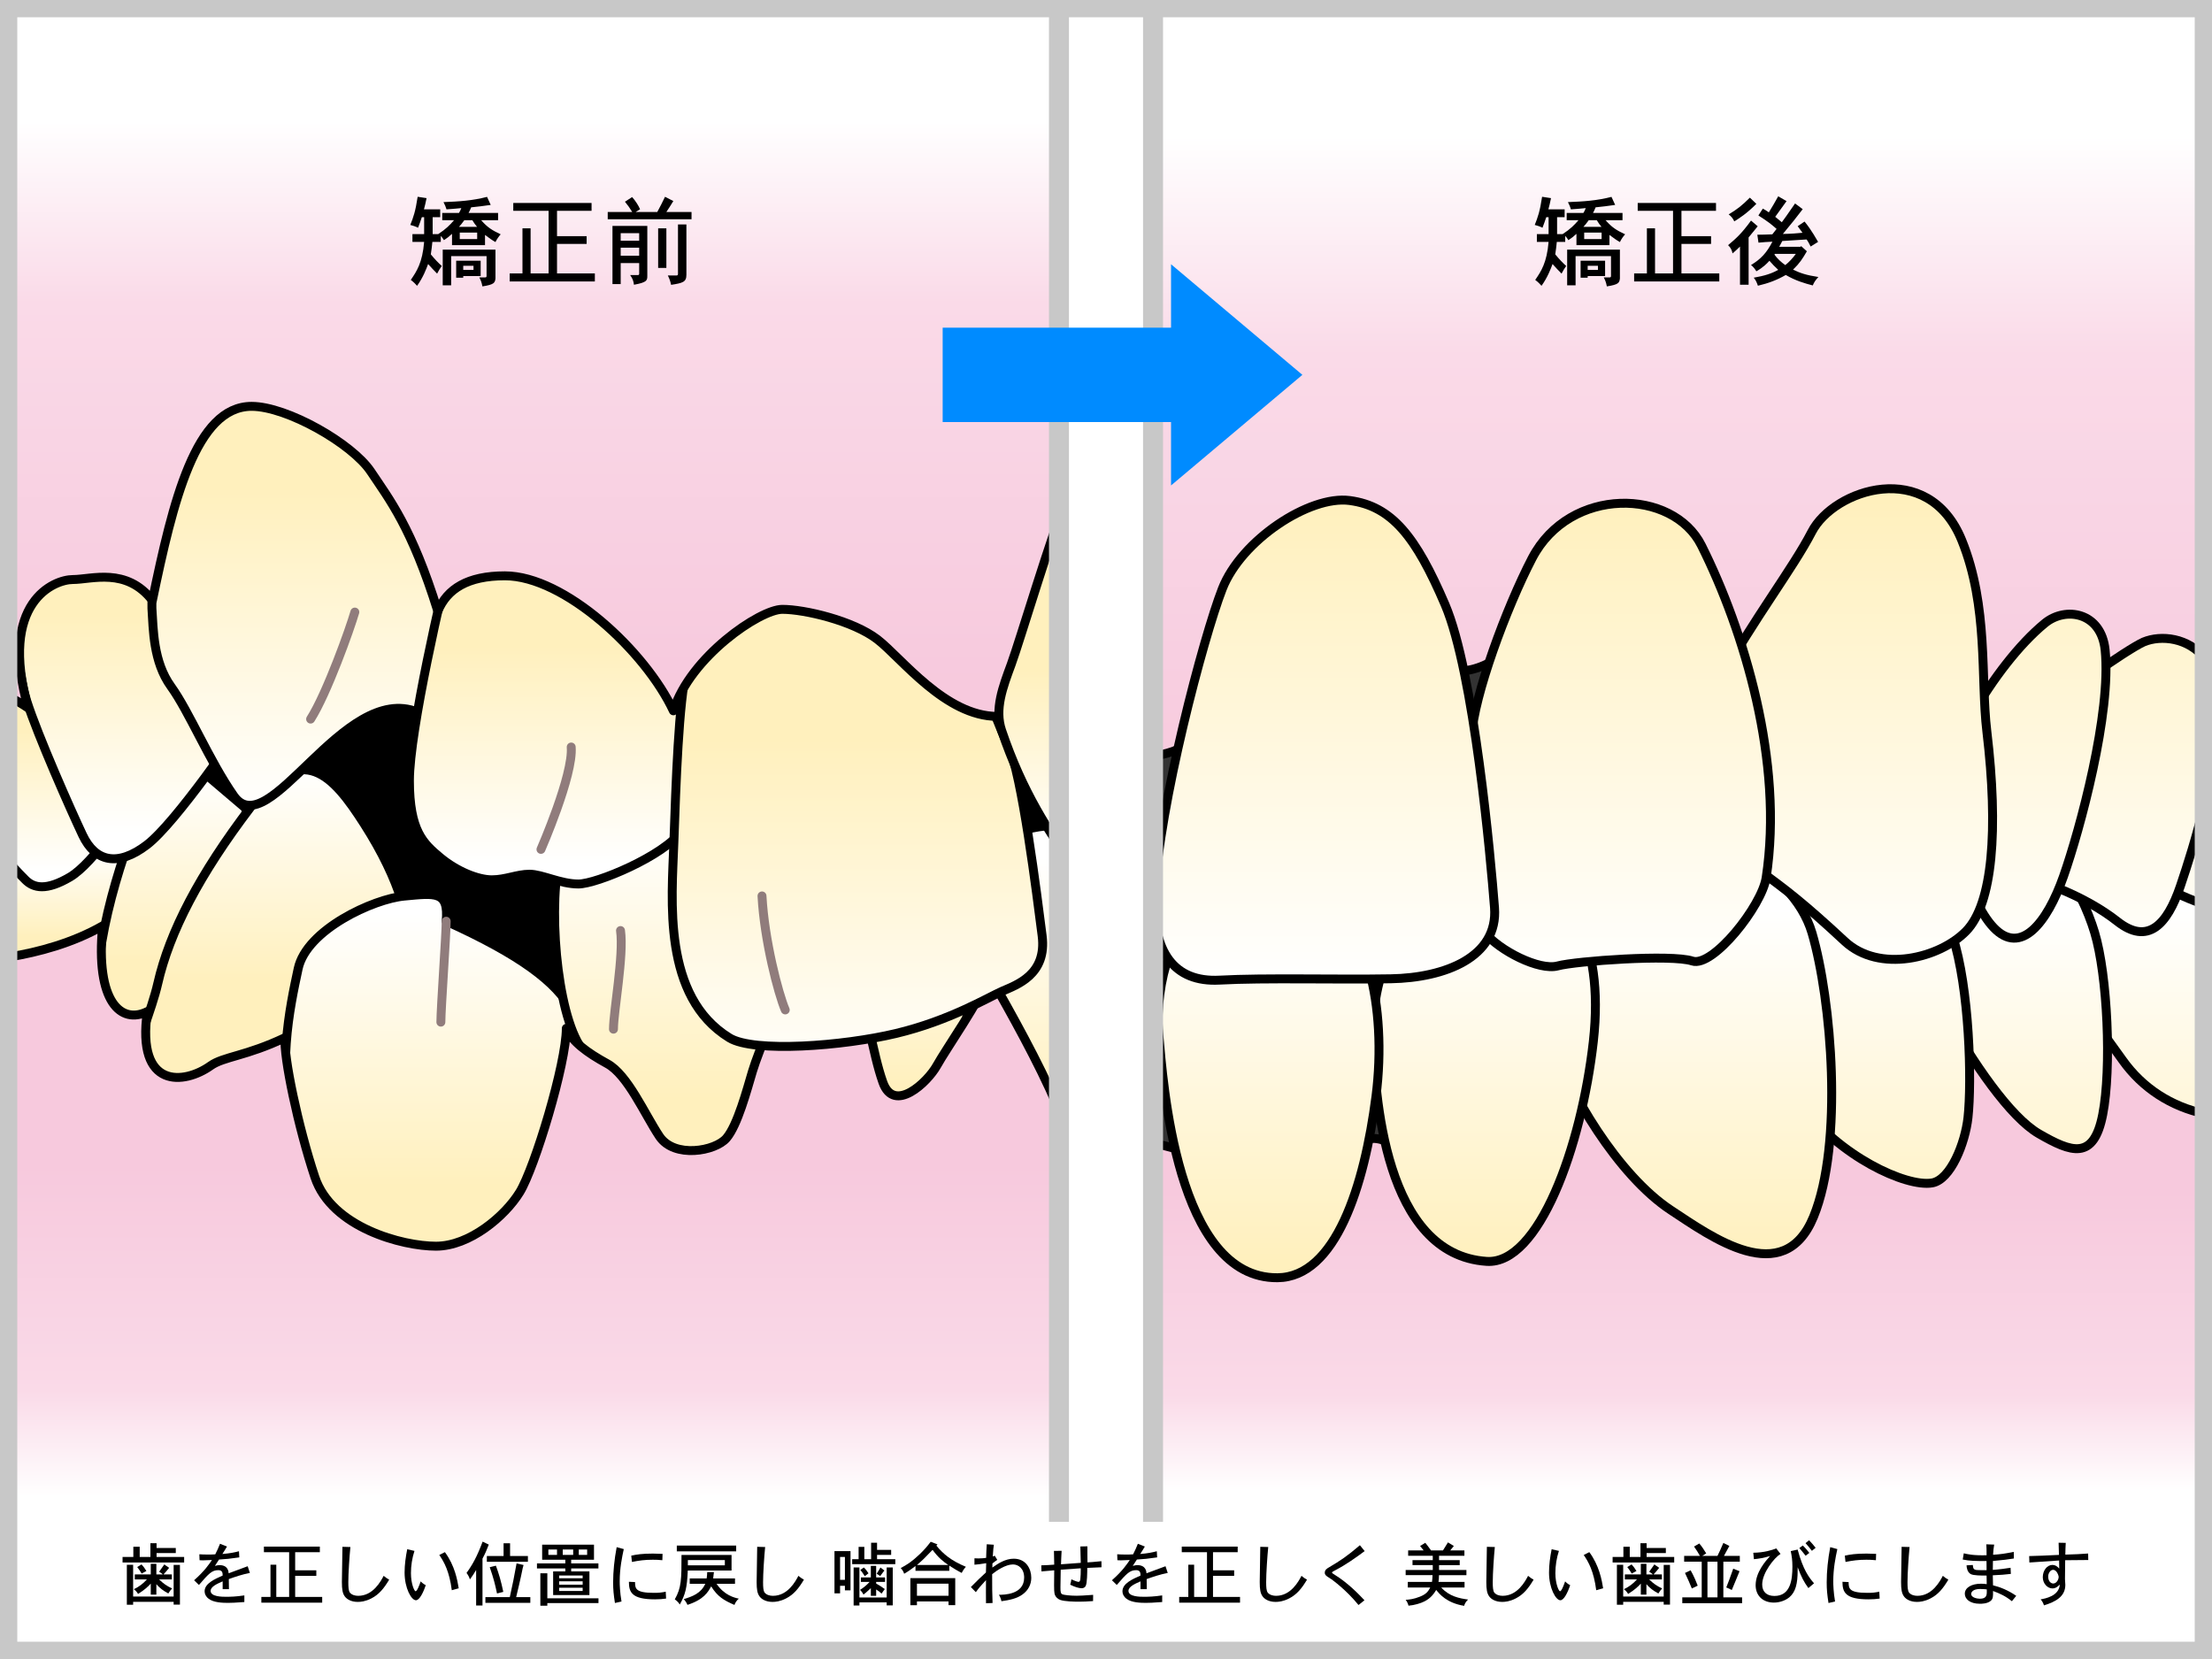 <?xml version="1.0" encoding="utf-8"?>
<!-- Generator: Adobe Illustrator 12.0.0, SVG Export Plug-In . SVG Version: 6.00 Build 51448)  -->
<!DOCTYPE svg PUBLIC "-//W3C//DTD SVG 1.1//EN" "http://www.w3.org/Graphics/SVG/1.1/DTD/svg11.dtd">
<svg  version="1.1" id="レイヤー_1" xmlns="http://www.w3.org/2000/svg" xmlns:xlink="http://www.w3.org/1999/xlink" width="640" height="480" viewBox="0 0 640 480"
	 overflow="visible" enable-background="new 0 0 640 480" xml:space="preserve">
<rect x="0" y="0" width="640" height="480" fill="#333333" stroke="none"/>
<linearGradient id="XMLID_30_" gradientUnits="userSpaceOnUse" x1="1792.342" y1="-257.757" x2="1792.342" y2="-170.757" gradientTransform="matrix(1 0 0 1 -1313.375 602.212)">
	<stop  offset="0" style="stop-color:#F7C9DD"/>
	<stop  offset="0.68" style="stop-color:#FADAE8"/>
	<stop  offset="1" style="stop-color:#FFFFFF"/>
</linearGradient>
<path fill="url(#XMLID_30_)" d="M463.082,312.144c0,0-43.111,40.126-49.965,30.137c-6.855-9.984-15.797-18.72-23.871-7.963
	c0,0-36.619,10.143-41.959,2.107c-2.652-3.991-15.068-6.564-27.287-7.16v147.856h317.935V287.48
	C580.66,293.741,463.082,312.144,463.082,312.144z"/>
<path fill="none" stroke="#000000" stroke-width="2.582" stroke-linecap="round" stroke-linejoin="round" d="M463.082,312.144
	c0,0-43.111,40.126-49.965,30.137c-6.855-9.984-15.797-18.72-23.871-7.963c0,0-36.619,10.143-41.959,2.107
	c-2.652-3.991-15.068-6.564-27.287-7.16v147.856h317.935V287.48C580.66,293.741,463.082,312.144,463.082,312.144z"/>
<linearGradient id="XMLID_31_" gradientUnits="userSpaceOnUse" x1="1788.284" y1="-365.349" x2="1788.284" y2="-562.757" gradientTransform="matrix(1 0 0 1 -1309.316 602.212)">
	<stop  offset="0" style="stop-color:#F7C9DD"/>
	<stop  offset="0.68" style="stop-color:#FADAE8"/>
	<stop  offset="1" style="stop-color:#FFFFFF"/>
</linearGradient>
<path fill="url(#XMLID_31_)" d="M320,1.789v217.363c11.267,0.862,22.496-0.775,26.486-6.672c8.539-12.621,68.65-23.099,68.65-23.099
	c2.539,9.063,18.332,3.654,22.293-3.441c2.732-4.894,123.256,20.239,200.506,34.656V1.789H320z"/>
<path fill="none" stroke="#000000" stroke-width="2.582" stroke-linecap="round" stroke-linejoin="round" d="M320,1.789v217.363
	c11.267,0.862,22.496-0.775,26.486-6.672c8.539-12.621,68.65-23.099,68.65-23.099c2.539,9.063,18.332,3.654,22.293-3.441
	c2.732-4.894,123.256,20.239,200.506,34.656V1.789H320z"/>
<g>
	
		<linearGradient id="XMLID_32_" gradientUnits="userSpaceOnUse" x1="1930.984" y1="-237.09" x2="1930.984" y2="-339.09" gradientTransform="matrix(1 0 0 1 -1313.375 602.212)">
		<stop  offset="0" style="stop-color:#FFF0BD"/>
		<stop  offset="1" style="stop-color:#FFFFFF"/>
	</linearGradient>
	<path fill="url(#XMLID_32_)" stroke="#000000" stroke-width="2.582" stroke-linecap="round" stroke-linejoin="round" d="
		M637.935,255.505c-14.699-6.288-43.236-4.567-40.463,14.114c3.055,20.526,5.209,20.989,16.615,37.062
		c5.795,8.171,14.111,13.498,23.848,15.591V255.505z"/>
	
		<linearGradient id="XMLID_33_" gradientUnits="userSpaceOnUse" x1="1892.627" y1="-237.09" x2="1892.627" y2="-339.09" gradientTransform="matrix(1 0 0 1 -1313.375 602.212)">
		<stop  offset="0" style="stop-color:#FFF0BD"/>
		<stop  offset="1" style="stop-color:#FFFFFF"/>
	</linearGradient>
	<path fill="url(#XMLID_33_)" stroke="#000000" stroke-width="2.582" stroke-linecap="round" stroke-linejoin="round" d="
		M589.919,328.03c9.404,5.431,15.846,7.804,18.457-5.543c2.613-13.347,1.418-40.282-2.348-52.729
		c-3.754-12.448-14.199-30.866-25.24-26.852c-11.049,4.009-29.553,8.406-31.918,15.424
		C546.515,265.349,573.462,318.536,589.919,328.03z"/>
	
		<linearGradient id="XMLID_34_" gradientUnits="userSpaceOnUse" x1="1849.447" y1="-237.09" x2="1849.447" y2="-339.09" gradientTransform="matrix(1 0 0 1 -1313.375 602.212)">
		<stop  offset="0" style="stop-color:#FFF0BD"/>
		<stop  offset="1" style="stop-color:#FFFFFF"/>
	</linearGradient>
	<path fill="url(#XMLID_34_)" stroke="#000000" stroke-width="2.582" stroke-linecap="round" stroke-linejoin="round" d="
		M564.919,270.721c4.957,15.257,5.623,42.223,4.48,52.62c-0.814,7.41-5.02,17.999-10.383,18.917
		c-7.559,1.288-27.066-7.802-37.887-22.757s-24.105-49.318-16.742-64.056C511.748,240.707,562.455,263.115,564.919,270.721z"/>
	
		<linearGradient id="XMLID_35_" gradientUnits="userSpaceOnUse" x1="1802.694" y1="-237.09" x2="1802.694" y2="-339.09" gradientTransform="matrix(1 0 0 1 -1313.375 602.212)">
		<stop  offset="0" style="stop-color:#FFF0BD"/>
		<stop  offset="1" style="stop-color:#FFFFFF"/>
	</linearGradient>
	<path fill="url(#XMLID_35_)" stroke="#000000" stroke-width="2.582" stroke-linecap="round" stroke-linejoin="round" d="
		M483.476,350.159c11.613,7.625,32.557,23.026,41.236,1.898c8.682-21.125,5.223-62.883-0.443-82.123
		c-5.662-19.24-33.471-31.598-45.529-26.387c-12.059,5.214-33.867,43.676-29.5,57.816
		C453.611,315.497,468.062,340.035,483.476,350.159z"/>
	
		<linearGradient id="XMLID_36_" gradientUnits="userSpaceOnUse" x1="1742.81" y1="-237.09" x2="1742.81" y2="-339.09" gradientTransform="matrix(1 0 0 1 -1313.375 602.212)">
		<stop  offset="0" style="stop-color:#FFF0BD"/>
		<stop  offset="1" style="stop-color:#FFFFFF"/>
	</linearGradient>
	<path fill="url(#XMLID_36_)" stroke="#000000" stroke-width="2.582" stroke-linecap="round" stroke-linejoin="round" d="
		M430.154,364.958c15.006,0.984,27.396-33.002,30.846-63.624c3.449-30.624-8.41-44.952-18.568-45.005
		c-10.158-0.054-21.377,0.161-24.584,0.114c-8.553-0.137-20.893,22.904-20.58,41.841
		C397.57,317.227,400.673,363.026,430.154,364.958z"/>
	
		<linearGradient id="XMLID_37_" gradientUnits="userSpaceOnUse" x1="1680.41" y1="-237.09" x2="1680.41" y2="-339.09" gradientTransform="matrix(1 0 0 1 -1313.375 602.212)">
		<stop  offset="0" style="stop-color:#FFF0BD"/>
		<stop  offset="1" style="stop-color:#FFFFFF"/>
	</linearGradient>
	<path fill="url(#XMLID_37_)" stroke="#000000" stroke-width="2.582" stroke-linecap="round" stroke-linejoin="round" d="
		M369.623,369.689c16.787-0.143,25.141-26.479,28.492-52.488c3.355-26.01-3.115-53.274-16.314-53.222
		c-13.201,0.062-25.795,1.154-33.248,1.018c-8.619-0.162-14.559,19.656-13.305,33.95
		C336.505,313.253,340.365,369.94,369.623,369.689z"/>
</g>
<g>
	<g>
		
			<linearGradient id="XMLID_38_" gradientUnits="userSpaceOnUse" x1="1940.418" y1="-457.396" x2="1940.418" y2="-317.09" gradientTransform="matrix(1 0 0 1 -1313.375 602.212)">
			<stop  offset="0" style="stop-color:#FFF0BD"/>
			<stop  offset="1" style="stop-color:#FFFFFF"/>
		</linearGradient>
		<path fill="url(#XMLID_38_)" stroke="#000000" stroke-width="2.582" stroke-linecap="round" stroke-linejoin="round" d="
			M637.935,195.468l-15.703-0.059c0,0-9.742,45.31-4.564,53.659c3.164,5.098,11.893,9.906,20.268,12.645V195.468z"/>
		
			<linearGradient id="XMLID_39_" gradientUnits="userSpaceOnUse" x1="1906.039" y1="-457.396" x2="1906.039" y2="-317.09" gradientTransform="matrix(1 0 0 1 -1313.375 602.212)">
			<stop  offset="0" style="stop-color:#FFF0BD"/>
			<stop  offset="1" style="stop-color:#FFFFFF"/>
		</linearGradient>
		<path fill="url(#XMLID_39_)" stroke="#000000" stroke-width="2.582" stroke-linecap="round" stroke-linejoin="round" d="
			M637.935,190.506c-4.744-6.01-12.645-6.878-17.732-4.758c-9.957,4.534-74.113,52.057-72.791,57.733
			c1.318,5.68,19.729,11.055,29.838,9.959c10.104-1.093,26.455,6.108,35.322,13.121c8.857,7.012,14.471,0.983,18.254-10.124
			c2.016-5.926,4.816-14.665,7.109-24.413V190.506z"/>
		
			<linearGradient id="XMLID_40_" gradientUnits="userSpaceOnUse" x1="1899.376" y1="-457.396" x2="1899.376" y2="-317.09" gradientTransform="matrix(1 0 0 1 -1313.375 602.212)">
			<stop  offset="0" style="stop-color:#FFF0BD"/>
			<stop  offset="1" style="stop-color:#FFFFFF"/>
		</linearGradient>
		<path fill="url(#XMLID_40_)" stroke="#000000" stroke-width="2.582" stroke-linecap="round" stroke-linejoin="round" d="
			M591.636,180.32c6.029-4.949,16.32-3.173,17.441,7.72c1.883,18.284-7.305,52.076-12.047,65.531
			c-4.752,13.458-12.34,23.041-20.189,14.827c-7.846-8.214-11.988-29.258-13.996-38.345
			C560.839,220.965,576.677,192.579,591.636,180.32z"/>
		
			<linearGradient id="XMLID_41_" gradientUnits="userSpaceOnUse" x1="1848.124" y1="-457.396" x2="1848.124" y2="-317.09" gradientTransform="matrix(1 0 0 1 -1313.375 602.212)">
			<stop  offset="0" style="stop-color:#FFF0BD"/>
			<stop  offset="1" style="stop-color:#FFFFFF"/>
		</linearGradient>
		<path fill="url(#XMLID_41_)" stroke="#000000" stroke-width="2.582" stroke-linecap="round" stroke-linejoin="round" d="
			M524.189,153.908c6.396-12.393,33.686-21.445,43.395,2.37c7.801,19.132,5.43,39.937,7.273,55.35
			c3.404,28.55,1.682,49.89-5.988,57.755c-7.668,7.865-25.146,12.248-35.141,2.952c-11.705-10.89-17.268-15.156-25.523-21.095
			c-14.904-10.726-19.834-37.469-10.443-54.612C507.158,179.486,518.802,164.35,524.189,153.908z"/>
		
			<linearGradient id="XMLID_42_" gradientUnits="userSpaceOnUse" x1="1782.278" y1="-457.396" x2="1782.278" y2="-317.09" gradientTransform="matrix(1 0 0 1 -1313.375 602.212)">
			<stop  offset="0" style="stop-color:#FFF0BD"/>
			<stop  offset="1" style="stop-color:#FFFFFF"/>
		</linearGradient>
		<path fill="url(#XMLID_42_)" stroke="#000000" stroke-width="2.582" stroke-linecap="round" stroke-linejoin="round" d="
			M443.292,161.512c10.93-20.958,40.742-20.194,49.006-3.666c12.322,24.644,23.844,62.601,18.701,96.124
			c-1.242,8.108-15.408,26.069-21.377,24.078c-5.963-1.99-33.668,0.003-38.947,1.425c-5.283,1.419-16.758-4.311-21.281-9.822
			c-4.521-5.512-3.986-48.482-3.588-56.69C426.367,201.442,435.908,175.675,443.292,161.512z"/>
		
			<linearGradient id="XMLID_43_" gradientUnits="userSpaceOnUse" x1="1696.619" y1="-457.523" x2="1696.619" y2="-317.218" gradientTransform="matrix(1 0 0 1 -1313.375 602.212)">
			<stop  offset="0" style="stop-color:#FFF0BD"/>
			<stop  offset="1" style="stop-color:#FFFFFF"/>
		</linearGradient>
		<path fill="url(#XMLID_43_)" stroke="#000000" stroke-width="2.582" stroke-linecap="round" stroke-linejoin="round" d="
			M390.517,144.816c-11.643-1.562-31.393,11.468-36.869,25.553c-5.482,14.086-18.295,62.543-19.557,88.38
			c-0.812,16.703,5.627,25.544,18.75,24.833c13.127-0.714,33.898-0.114,49.57-0.39c15.672-0.273,31.104-6.287,29.996-20.588
			c-1.109-14.297-5.902-68.04-14.312-87.688C409.673,155.267,402.73,146.45,390.517,144.816z"/>
	</g>
</g>
<polygon points="311,117.045 119.134,119.729 4.911,126.194 20.266,253.746 39.396,350.32 177.318,391.271 311,382.783 "/>
<g>
	<g>
		<g>
			<g>
				
					<linearGradient id="XMLID_44_" gradientUnits="userSpaceOnUse" x1="1020.754" y1="-213.757" x2="1020.754" y2="-239.757" gradientTransform="matrix(1 0 0 1 -994.311 484.757)">
					<stop  offset="0" style="stop-color:#FFF0BD"/>
					<stop  offset="1" style="stop-color:#FFFFFF"/>
				</linearGradient>
				<path fill="url(#XMLID_44_)" stroke="#000000" stroke-width="2.582" stroke-linecap="round" stroke-linejoin="round" d="
					M47.742,222.631L2.786,208.152v77.496c13.972-6.089,29.51-17.426,39.301-22.609C55.825,255.768,47.742,222.631,47.742,222.631z"
					/>
				
					<linearGradient id="XMLID_45_" gradientUnits="userSpaceOnUse" x1="1043.98" y1="-206.757" x2="1043.98" y2="-262.126" gradientTransform="matrix(1 0 0 1 -994.311 484.757)">
					<stop  offset="0" style="stop-color:#FFF0BD"/>
					<stop  offset="1" style="stop-color:#FFFFFF"/>
				</linearGradient>
				<path fill="url(#XMLID_45_)" stroke="#000000" stroke-width="2.582" stroke-linecap="round" stroke-linejoin="round" d="
					M39.661,237.179c-6.465,16.162-15.354,46.063-9.698,61.419c3.462,9.382,11.314-1.617,21.013-4.041
					c9.697-2.424,20.204-29.9,20.204-29.9v-30.71l-16.163-13.739L39.661,237.179z"/>
				
					<linearGradient id="XMLID_46_" gradientUnits="userSpaceOnUse" x1="1071.982" y1="-200.757" x2="1071.982" y2="-262.757" gradientTransform="matrix(1 0 0 1 -994.311 484.757)">
					<stop  offset="0" style="stop-color:#FFF0BD"/>
					<stop  offset="1" style="stop-color:#FFFFFF"/>
				</linearGradient>
				<path fill="url(#XMLID_46_)" stroke="#000000" stroke-width="2.582" stroke-linecap="round" stroke-linejoin="round" d="
					M105.354,238.35c-8.944-13.959-17.902-24.437-32.785-4.877c-14.882,19.563-23.5,36.11-26.923,51.1
					c-3.428,14.992-17.962,41.996-0.102,33.614c17.863-8.378,54.628-21.679,63.416-25.071
					C117.756,289.72,126.649,271.578,105.354,238.35z"/>
				
					<linearGradient id="XMLID_47_" gradientUnits="userSpaceOnUse" x1="1119.713" y1="-141.757" x2="1119.713" y2="-220.757" gradientTransform="matrix(1 0 0 1 -994.311 484.757)">
					<stop  offset="0" style="stop-color:#FFF0BD"/>
					<stop  offset="1" style="stop-color:#FFFFFF"/>
				</linearGradient>
				<path fill="url(#XMLID_47_)" stroke="#000000" stroke-width="2.582" stroke-linecap="round" stroke-linejoin="round" d="
					M129.096,266.536c0.809-8.89-3.232-8.08-12.121-7.272c-8.891,0.809-28.287,9.697-30.71,21.014
					c-2.427,11.312-6.465,29.9-0.811,48.488c5.658,18.587,12.124,57.379,40.409,57.379c28.283,0,33.943-42.832,39.601-65.461
					C171.118,298.057,171.928,285.933,129.096,266.536z"/>
				
					<linearGradient id="XMLID_48_" gradientUnits="userSpaceOnUse" x1="1192.748" y1="-166.757" x2="1192.748" y2="-246.757" gradientTransform="matrix(1 0 0 1 -994.311 484.757)">
					<stop  offset="0" style="stop-color:#FFF0BD"/>
					<stop  offset="1" style="stop-color:#FFFFFF"/>
				</linearGradient>
				<path fill="url(#XMLID_48_)" stroke="#000000" stroke-width="2.582" stroke-linecap="round" stroke-linejoin="round" d="
					M213.415,338.197c5.646-13.789,14.55-46.064,21.013-55.762c6.464-9.699-4.848-37.176-4.848-37.176l-37.984-21.012l-16.165-2.424
					c0,0-10.505,11.312-13.738,27.477c-3.229,16.162,0,48.489,8.082,55.763c8.083,7.272,11.316,24.245,16.973,34.751
					C192.402,350.32,206.144,355.977,213.415,338.197z"/>
				
					<linearGradient id="XMLID_49_" gradientUnits="userSpaceOnUse" x1="1261.064" y1="-169.757" x2="1261.064" y2="-237.882" gradientTransform="matrix(1 0 0 1 -994.311 484.757)">
					<stop  offset="0" style="stop-color:#FFF0BD"/>
					<stop  offset="1" style="stop-color:#FFFFFF"/>
				</linearGradient>
				<path fill="url(#XMLID_49_)" stroke="#000000" stroke-width="2.582" stroke-linecap="round" stroke-linejoin="round" d="
					M283.726,278.395c-3.23,10.507-7.556,32.497-8.891,39.6c-2.422,12.931-9.697,20.203-15.353,8.082
					c-5.66-12.123-15.357-37.984-15.357-46.875c0-8.889,16.165-32.326,16.165-32.326l29.094,12.932L283.726,278.395z"/>
				
					<linearGradient id="XMLID_50_" gradientUnits="userSpaceOnUse" x1="1151.204" y1="-147.757" x2="1151.204" y2="-51.757" gradientTransform="matrix(1 0 0 1 -994.311 484.757)">
					<stop  offset="0" style="stop-color:#F7C9DD"/>
					<stop  offset="0.68" style="stop-color:#FADAE8"/>
					<stop  offset="1" style="stop-color:#FFFFFF"/>
				</linearGradient>
				<path fill="url(#XMLID_50_)" d="M287.229,280.818c-4.312,9.697-13.472,22.629-16.16,27.479
					c-2.697,4.848-12.394,14.011-15.627,4.848c-3.234-9.154-3.771-19.389-8.083-25.318c-4.304-5.928-12.394-8.617-16.701-4.848
					c-4.312,3.769-11.312,21.547-12.931,26.934c-1.614,5.393-4.312,15.627-7.545,19.396c-3.229,3.775-15.083,5.928-19.395-0.536
					c-4.304-6.465-9.159-17.781-15.083-21.013c-5.93-3.234-10.233-6.465-11.852-10.234c0,10.234-9.16,40.402-13.472,47.409
					c-4.308,7.003-14.549,15.627-24.247,15.627c-9.696,0-30.166-5.392-35.017-19.94c-4.848-14.545-9.159-35.016-8.624-40.406
					c-11.313,5.391-17.829,5.467-21.574,8.145c-7.545,5.387-21.522,6.945-18.291-15.683c-7.544,3.769-15.081-2.696-12.93-24.789
					c-8.72,4.983-18.691,7.624-26.912,8.969v200.265H311V319.825C308.177,310.4,294.709,284.307,287.229,280.818z"/>
				<path fill="none" stroke="#000000" stroke-width="2.582" stroke-linecap="round" stroke-linejoin="round" d="M287.229,280.818
					c-4.312,9.697-13.472,22.629-16.16,27.479c-2.697,4.848-12.394,14.011-15.627,4.848c-3.234-9.154-3.771-19.389-8.083-25.318
					c-4.304-5.928-12.394-8.617-16.701-4.848c-4.312,3.769-11.312,21.547-12.931,26.934c-1.614,5.393-4.312,15.627-7.545,19.396
					c-3.229,3.775-15.083,5.928-19.395-0.536c-4.304-6.465-9.159-17.781-15.083-21.013c-5.93-3.234-10.233-6.465-11.852-10.234
					c0,10.234-9.16,40.402-13.472,47.409c-4.308,7.003-14.549,15.627-24.247,15.627c-9.696,0-30.166-5.392-35.017-19.94
					c-4.848-14.545-9.159-35.016-8.624-40.406c-11.313,5.391-17.829,5.467-21.574,8.145c-7.545,5.387-21.522,6.945-18.291-15.683
					c-7.544,3.769-15.081-2.696-12.93-24.789c-8.72,4.983-18.691,7.624-26.912,8.969v200.265H311V319.825
					C308.177,310.4,294.709,284.307,287.229,280.818z"/>
				
					<linearGradient id="XMLID_51_" gradientUnits="userSpaceOnUse" x1="1288.361" y1="-160.757" x2="1288.361" y2="-236.757" gradientTransform="matrix(1 0 0 1 -994.311 484.757)">
					<stop  offset="0" style="stop-color:#FFF0BD"/>
					<stop  offset="1" style="stop-color:#FFFFFF"/>
				</linearGradient>
				<path fill="url(#XMLID_51_)" stroke="#000000" stroke-width="2.582" stroke-linecap="round" stroke-linejoin="round" d="
					M311,238.604c-6.049-0.029-11.829,0.479-15.152,1.807c-8.081,3.233-22.627,16.164-17.779,26.67
					c4.848,10.507,26.67,44.448,32.324,65.461c0.192,0.713,0.396,1.387,0.607,2.036V238.604z"/>
			</g>
		</g>
		<g>
			
				<linearGradient id="XMLID_52_" gradientUnits="userSpaceOnUse" x1="1014.323" y1="-273.757" x2="1014.323" y2="-232.757" gradientTransform="matrix(1 0 0 1 -994.311 484.757)">
				<stop  offset="0" style="stop-color:#FFF0BD"/>
				<stop  offset="1" style="stop-color:#FFFFFF"/>
			</linearGradient>
			<path fill="url(#XMLID_52_)" stroke="#000000" stroke-width="2.582" stroke-linecap="round" stroke-linejoin="round" d="
				M27.136,204.448L9.76,178.99l-6.974-2.789v73.479c1.857,2.181,3.505,3.829,4.55,4.875c2.424,2.424,6.062,3.23,12.93-0.809
				c6.87-4.041,16.972-19.8,16.972-19.8L27.136,204.448z"/>
			
				<linearGradient id="XMLID_53_" gradientUnits="userSpaceOnUse" x1="1029.931" y1="-306.757" x2="1029.931" y2="-243.757" gradientTransform="matrix(1 0 0 1 -994.311 484.757)">
				<stop  offset="0" style="stop-color:#FFF0BD"/>
				<stop  offset="1" style="stop-color:#FFFFFF"/>
			</linearGradient>
			<path fill="url(#XMLID_53_)" stroke="#000000" stroke-width="2.582" stroke-linecap="round" stroke-linejoin="round" d="
				M1.678,153.534c0,6.87,2.829,39.196,6.062,49.298c3.233,10.102,12.761,31.6,16.164,38.791c3.636,7.678,10.101,9.293,18.587,2.828
				c8.485-6.465,27.073-33.941,27.073-33.941l-12.93-42.43l-28.691-28.689L1.678,153.534z"/>
			
				<linearGradient id="XMLID_54_" gradientUnits="userSpaceOnUse" x1="1080.992" y1="-343.757" x2="1080.992" y2="-249.757" gradientTransform="matrix(1 0 0 1 -994.311 484.757)">
				<stop  offset="0" style="stop-color:#FFF0BD"/>
				<stop  offset="1" style="stop-color:#FFFFFF"/>
			</linearGradient>
			<path fill="url(#XMLID_54_)" stroke="#000000" stroke-width="2.582" stroke-linecap="round" stroke-linejoin="round" d="
				M78.858,105.449c-9.7,0.808-24.245,6.06-26.672,10.1c-2.423,4.041-8.636,54.4-8.231,60.463c0.405,6.059,0.333,15.436,5.523,22.62
				c5.255,7.275,11.133,21.594,18.174,31.64c10.076,14.371,31.644-32.988,53.185-24.236c10.482,4.26,8.935-43.611,7.722-48.865
				c-1.212-5.252-34.749-50.51-34.749-50.51L78.858,105.449z"/>
			
				<linearGradient id="XMLID_55_" gradientUnits="userSpaceOnUse" x1="1154.671" y1="-297.757" x2="1154.671" y2="-234.757" gradientTransform="matrix(1 0 0 1 -994.311 484.757)">
				<stop  offset="0" style="stop-color:#FFF0BD"/>
				<stop  offset="1" style="stop-color:#FFFFFF"/>
			</linearGradient>
			<path fill="url(#XMLID_55_)" stroke="#000000" stroke-width="2.582" stroke-linecap="round" stroke-linejoin="round" d="
				M130.578,160.404c-2.424,9.292-12.121,50.912-12.121,65.46c0,14.546,4.042,18.183,8.89,22.224
				c4.849,4.041,10.911,6.467,14.952,6.467c4.04,0,7.273-1.617,10.909-1.617s8.89,2.83,14.145,2.83
				c5.25,0,24.648-8.083,29.897-15.357c5.255-7.273,5.66-32.73,4.447-39.6s-13.738-42.831-13.738-42.831l-51.723-21.014
				L130.578,160.404z"/>
			
				<linearGradient id="XMLID_56_" gradientUnits="userSpaceOnUse" x1="1242.396" y1="-270.757" x2="1242.396" y2="-168.757" gradientTransform="matrix(1 0 0 1 -994.311 484.757)">
				<stop  offset="0" style="stop-color:#FFF0BD"/>
				<stop  offset="1" style="stop-color:#FFFFFF"/>
			</linearGradient>
			<path fill="url(#XMLID_56_)" stroke="#000000" stroke-width="2.582" stroke-linecap="round" stroke-linejoin="round" d="
				M198.725,193.512c-2.354,9.281-3.164,33.394-3.757,50.334c-0.58,16.559-3.404,44.473,16.072,56.436
				c7.064,4.333,32.827,2.408,48.252-1.281c15.427-3.688,26.558-10.402,30.695-12.223c4.135-1.817,12.986-4.765,11.533-16.051
				c-1.451-11.285-5.9-47.224-9.821-54.987c-3.917-7.762-16.51-42.999-16.51-42.999l-32.506-12.59l-35.296,10.514L198.725,193.512z"
				/>
			
				<linearGradient id="XMLID_57_" gradientUnits="userSpaceOnUse" x1="1151.203" y1="-284.757" x2="1151.203" y2="-449.757" gradientTransform="matrix(1 0 0 1 -994.311 484.757)">
				<stop  offset="0" style="stop-color:#F7C9DD"/>
				<stop  offset="0.68" style="stop-color:#FADAE8"/>
				<stop  offset="1" style="stop-color:#FFFFFF"/>
			</linearGradient>
			<path fill="url(#XMLID_57_)" d="M2.786,2.455v199.241c2.021,1.017,3.882,2.134,5.357,3.155
				c-8.619-30.709,7.544-37.176,12.931-37.176c5.392,0,15.475-3.648,23.019,6.051c5.923-28.559,12.541-56.156,28.704-56.156
				c10.241,0,29.092,10.778,34.485,18.859c5.386,8.082,11.852,16.164,19.396,40.408c2.695-6.465,8.618-10.234,19.396-10.234
				c17.245,0,40.674,21.82,48.756,39.057c4.848-15.621,25.053-29.359,31.517-29.359c6.468,0,20.497,3.296,27.498,8.688
				c7,5.386,19.646,22.286,34.729,22.286c2.696-5.385,13.205-40.136,18.053-50.913c1.174-2.606,2.698-4.636,4.374-6.229V2.455H2.786
				z"/>
			<path fill="none" stroke="#000000" stroke-width="2.582" stroke-linecap="round" stroke-linejoin="round" d="M2.786,2.455
				v199.241c2.021,1.017,3.882,2.134,5.357,3.155c-8.619-30.709,7.544-37.176,12.931-37.176c5.392,0,15.475-3.648,23.019,6.051
				c5.923-28.559,12.541-56.156,28.704-56.156c10.241,0,29.092,10.778,34.485,18.859c5.386,8.082,11.852,16.164,19.396,40.408
				c2.695-6.465,8.618-10.234,19.396-10.234c17.245,0,40.674,21.82,48.756,39.057c4.848-15.621,25.053-29.359,31.517-29.359
				c6.468,0,20.497,3.296,27.498,8.688c7,5.386,19.646,22.286,34.729,22.286c2.696-5.385,13.205-40.136,18.053-50.913
				c1.174-2.606,2.698-4.636,4.374-6.229V2.455H2.786z"/>
		</g>
	</g>
</g>
<path fill="none" stroke="#907C7C" stroke-width="2.58" stroke-linecap="round" stroke-linejoin="round" d="M220.469,259.221
	c0.672,12.787,4.709,28.271,6.73,32.982"/>
<path fill="#FFFFF0" stroke="#907C7C" stroke-width="2.58" stroke-linecap="round" stroke-linejoin="round" d="M102.661,177.091
	c-1.345,4.71-8.075,23.562-12.793,30.964"/>
<path fill="#FFFFF0" stroke="#907C7C" stroke-width="2.58" stroke-linecap="round" stroke-linejoin="round" d="M165.267,216.134
	c0.671,8.075-8.751,29.618-8.751,29.618"/>
<linearGradient id="XMLID_58_" gradientUnits="userSpaceOnUse" x1="1294.312" y1="-290.757" x2="1294.312" y2="-236.757" gradientTransform="matrix(1 0 0 1 -994.311 484.757)">
	<stop  offset="0" style="stop-color:#FFF0BD"/>
	<stop  offset="1" style="stop-color:#FFFFFF"/>
</linearGradient>
<path fill="url(#XMLID_58_)" stroke="#000000" stroke-width="2.582" stroke-linecap="round" stroke-linejoin="round" d="
	M311,140.064c-0.87,1.131-1.681,2.5-2.397,4.175c-4.18,9.749-13.583,41.343-16.02,47.953c-2.437,6.617-4.88,12.955-2.783,19.15
	c6.142,18.136,13.759,29.389,21.2,39.955V140.064z"/>
<path fill="#FFFFF0" stroke="#907C7C" stroke-width="2.58" stroke-linecap="round" stroke-linejoin="round" d="M129.096,266.536
	c0,4.077-1.538,25.122-1.538,29.198"/>
<path fill="#FFFFF0" stroke="#907C7C" stroke-width="2.58" stroke-linecap="round" stroke-linejoin="round" d="M179.533,269.236
	c1.02,7.135-2.038,23.44-2.038,28.536"/>
<line fill="none" stroke="#C8C8C8" stroke-width="33" x1="320" y1="2.455" x2="320" y2="477.121"/>
<line fill="none" stroke="#FFFFFF" stroke-width="21.438" x1="320" y1="2.455" x2="320" y2="477.121"/>
<path d="M136.662,63.711c0.448,0.728,0.84,1.316,1.372,1.932h-5.236c0.56-0.588,1.036-1.26,1.54-1.932H136.662z M138.062,67.295
	v1.876h-5.04v-1.876H138.062z M122.662,60.575c0.252-0.924,0.504-1.988,0.756-3.248l-2.576-0.392
	c-0.644,4.256-1.232,5.908-2.128,8.148c0.756,0.196,1.484,0.42,2.24,0.812c0.392-1.064,0.756-1.988,1.092-3.052h0.672v4.9h-3.388
	v2.24h3.388c-0.504,6.048-2.156,8.512-3.864,11.004c0.952,0.728,1.344,1.176,1.82,1.708c1.764-2.464,2.66-4.872,3.192-6.3
	c0.952,1.064,1.736,1.904,2.604,2.772c0.448-0.868,0.952-1.68,1.344-2.212c-1.008-0.924-1.876-1.792-3.164-3.36
	c0.196-1.288,0.336-2.436,0.448-3.612h2.436v-1.736c0.336,0.336,0.616,0.784,0.924,1.232c0.868-0.56,1.512-1.064,2.324-1.82v3.276
	h9.548v-2.968c0.952,0.756,2.212,1.624,3.024,2.072c0.476-0.98,0.952-1.624,1.512-2.24c-2.548-1.204-3.836-2.016-5.656-4.088h4.9
	v-2.1h-8.54c0.252-0.448,0.476-0.924,0.756-1.624c1.764-0.168,3.752-0.42,5.656-0.7l-1.064-2.324
	c-4.256,1.092-8.064,1.344-12.6,1.512c0.42,0.84,0.672,1.4,0.868,2.1c1.988-0.14,3.164-0.252,4.284-0.364
	c-0.168,0.476-0.364,0.868-0.672,1.4h-4.844v2.1h3.416c-1.176,1.372-2.324,2.548-4.592,4.032h-1.596v-4.9h2.184v-2.268H122.662z
	 M136.998,76.899v1.204h-2.968v-1.204H136.998z M131.986,75.443v4.9h2.044v-0.476h5.04v-4.424H131.986z M128.094,72.223v10.332
	h2.436v-8.456h10.248v5.74c0,0.252-0.084,0.42-0.364,0.42h-1.736c0.42,0.812,0.672,1.4,0.896,2.604
	c3.416-0.532,3.612-1.036,3.78-2.268v-8.372H128.094z"/>
<path d="M171.158,58.727v2.268h-9.996v7.336h8.568v2.24h-8.568v8.54h10.948v2.324h-24.64v-2.324h3.696V66.063h2.352v13.048h5.208
	V60.995h-10.22v-2.268H171.158z"/>
<path d="M184.934,67.463v2.184h-5.348v-2.184H184.934z M184.934,71.663v2.324h-5.348v-2.324H184.934z M177.207,65.363v16.828h2.38
	v-6.076h5.348v3.08c0,0.224-0.112,0.392-0.364,0.392h-2.24c0.7,1.036,0.952,1.68,1.092,2.8c3.836-0.7,3.864-1.288,3.864-2.604
	v-14.42H177.207z M192.802,61.331c0.644-0.98,1.26-1.904,2.016-3.164l-2.408-1.232c-0.7,1.484-1.4,2.856-2.24,4.396h-6.244
	l1.26-0.784c-0.364-0.952-1.428-2.604-2.296-3.528l-2.072,1.344c0.896,1.12,1.428,1.848,2.1,2.968h-7.084v2.1h24.248v-2.1H192.802z
	 M196.162,64.943v14.308c0,0.252-0.112,0.448-0.364,0.448h-2.576c0.504,1.008,0.728,1.708,0.952,2.716
	c3.388-0.532,4.424-0.812,4.424-2.912v-14.56H196.162z M190.422,66.063v11.452h2.38V66.063H190.422z"/>
<path d="M461.996,63.711c0.448,0.728,0.84,1.316,1.372,1.932h-5.236c0.561-0.588,1.036-1.26,1.54-1.932H461.996z M463.396,67.295
	v1.876h-5.04v-1.876H463.396z M447.996,60.575c0.252-0.924,0.504-1.988,0.756-3.248l-2.575-0.392
	c-0.645,4.256-1.232,5.908-2.128,8.148c0.756,0.196,1.483,0.42,2.239,0.812c0.393-1.064,0.756-1.988,1.092-3.052h0.673v4.9h-3.389
	v2.24h3.389c-0.505,6.048-2.156,8.512-3.864,11.004c0.952,0.728,1.344,1.176,1.82,1.708c1.764-2.464,2.659-4.872,3.191-6.3
	c0.952,1.064,1.736,1.904,2.604,2.772c0.447-0.868,0.951-1.68,1.344-2.212c-1.008-0.924-1.876-1.792-3.164-3.36
	c0.196-1.288,0.336-2.436,0.448-3.612h2.436v-1.736c0.336,0.336,0.616,0.784,0.924,1.232c0.868-0.56,1.513-1.064,2.324-1.82v3.276
	h9.548v-2.968c0.952,0.756,2.212,1.624,3.024,2.072c0.476-0.98,0.952-1.624,1.512-2.24c-2.548-1.204-3.836-2.016-5.656-4.088h4.9
	v-2.1h-8.54c0.252-0.448,0.476-0.924,0.756-1.624c1.764-0.168,3.752-0.42,5.656-0.7l-1.064-2.324
	c-4.256,1.092-8.063,1.344-12.6,1.512c0.42,0.84,0.672,1.4,0.868,2.1c1.987-0.14,3.164-0.252,4.284-0.364
	c-0.168,0.476-0.364,0.868-0.673,1.4h-4.844v2.1h3.416c-1.176,1.372-2.324,2.548-4.592,4.032h-1.596v-4.9h2.184v-2.268H447.996z
	 M462.332,76.899v1.204h-2.968v-1.204H462.332z M457.32,75.443v4.9h2.044v-0.476h5.04v-4.424H457.32z M453.428,72.223v10.332h2.436
	v-8.456h10.248v5.74c0,0.252-0.084,0.42-0.364,0.42h-1.735c0.42,0.812,0.672,1.4,0.896,2.604c3.416-0.532,3.612-1.036,3.78-2.268
	v-8.372H453.428z"/>
<path d="M496.492,58.727v2.268h-9.996v7.336h8.568v2.24h-8.568v8.54h10.948v2.324h-24.64v-2.324h3.695V66.063h2.353v13.048h5.208
	V60.995h-10.221v-2.268H496.492z"/>
<path d="M519.591,73.455c-0.867,1.204-1.987,2.408-3.052,3.248c-1.176-0.84-2.24-1.792-3.136-3.024l0.112-0.224H519.591z
	 M514.776,71.411c0.336-0.56,0.644-1.232,0.896-1.68c0.98-0.056,5.908-0.364,7.028-0.448c0.392,0.504,0.812,1.316,1.176,2.044
	l2.156-1.344c-0.336-0.532-1.848-3.36-3.92-5.88l-1.988,1.344l1.4,1.904c-1.4,0.14-3.472,0.308-5.685,0.336
	c3.024-3.668,3.36-4.06,5.74-7.168l-2.212-1.652c-2.604,3.752-2.884,4.172-3.836,5.432c-0.644-0.504-1.372-1.12-1.904-1.568
	c0.532-0.7,3.08-4.284,3.276-4.536l-2.408-1.4c-1.288,2.296-1.428,2.52-2.716,4.648c-0.56-0.392-1.148-0.784-1.736-1.092
	l-1.288,1.988c2.744,1.764,3.641,2.464,5.265,3.892l-1.232,1.568c-1.54,0.056-3.023,0.112-4.34,0.112l0.336,2.296
	c1.344-0.14,2.632-0.224,4.032-0.28c-1.652,3.192-3.304,5.012-6.188,6.748c0.757,0.616,1.148,1.176,1.54,1.82
	c2.044-1.176,3.08-2.268,3.78-3.052c0.644,0.784,1.68,1.848,2.548,2.632c-1.932,1.092-4.004,1.736-7.084,2.268
	c0.504,0.616,0.84,1.232,1.204,2.324c3.108-0.728,5.516-1.652,8.064-3.108c2.884,1.68,5.516,2.436,7.812,3.024
	c0.364-0.924,0.868-1.624,1.624-2.436c-3.612-0.56-5.18-1.12-7.336-2.128c1.988-1.932,2.744-3.164,4.004-5.32l-1.652-1.484
	l-0.224,0.196H514.776z M506.292,57.187c-2.38,2.38-3.724,3.388-6.132,4.844c0.7,0.532,1.148,1.036,1.624,2.016
	c1.372-0.84,3.668-2.296,6.384-5.068L506.292,57.187z M505.928,68.695l2.632-3.22l-1.933-1.652c-2.8,3.864-4.451,5.264-6.636,7.112
	c0.672,0.616,1.12,1.428,1.288,2.38c0.588-0.476,1.456-1.288,2.156-1.988v11.06h2.492V68.695z"/>
<rect fill="none" width="5" height="5"/>
<polygon fill="#008BFF" points="338.818,94.805 272.742,94.805 272.742,122.105 338.818,122.105 338.818,140.455 376.818,108.455 
	338.818,76.455 "/>
<rect x="22.5" y="440.311" fill="#FFFFFF" width="595" height="36"/>
<path fill="#C8C8C8" d="M640,480H0V0h640V480z M5,475h630V5H5V475z"/>
<path d="M52.06,452.78v11.479h-1.82v-0.8H38.52v0.84H36.7v-11.56h1.82v9.18h11.72v-9.14H52.06z M45.3,446.5v1.38h5.56v1.46H45.3
	v1.141h7.98v1.6H35.46v-1.6h3.12v-2.961h1.84v2.961h3.1v-3.98H45.3z M45.24,452.46v3.06h1.88c-0.26-0.239-0.66-0.539-1.08-0.76
	c0.44-0.58,1-1.399,1.5-2.12l1.4,0.98c-0.48,0.6-1.18,1.439-1.62,1.899h2.4v1.461h-3.7c1.32,1.239,2.3,1.939,3.78,2.6
	c-0.36,0.36-0.76,0.9-1.1,1.46c-1.56-0.86-2.38-1.48-3.46-2.68v3.02h-1.62v-3.2c-0.68,0.761-1.68,1.761-3.68,3
	c-0.24-0.46-0.66-0.96-1.2-1.38c1.46-0.68,2.68-1.62,3.76-2.819H39v-1.461h4.62v-3.06H45.24z M40.94,452.64
	c0.54,0.561,1.06,1.28,1.42,1.9l-1.38,0.74c-0.28-0.521-0.8-1.3-1.28-1.88L40.94,452.64z"/>
<path d="M65.68,447.46c-0.44,0.72-0.96,1.6-1.34,2.16c2.26-0.2,3.46-0.44,4.8-0.8l0.1,1.779c-2.86,0.4-3.72,0.5-5.86,0.62
	c-0.38,0.601-0.9,1.34-1.2,1.84c0.62-0.159,1-0.22,1.32-0.22c2.48,0,2.62,1.84,2.66,2.36c1.82-0.7,3.66-1.38,5.5-2.04l0.64,1.939
	c-2.3,0.44-4.36,1.16-6.1,1.78c0.02,0.86,0.02,2.16,0.04,2.92h-1.82v-2.26c-1.66,0.72-3.48,1.54-3.48,2.76c0,1.7,3.38,1.7,4.46,1.7
	c1.34,0,2.88-0.04,5.3-0.4v1.92c-2.36,0.2-4.08,0.24-4.72,0.24c-1.48,0-4.18-0.06-5.62-1.2c-0.8-0.6-1.16-1.38-1.16-2.14
	c0-2.28,2.92-3.54,5.22-4.56c0-0.681-0.02-1.561-1.24-1.561c-1.86,0-2.74,0.94-5.62,4.28l-1.4-1.36c3.06-2.7,4.42-4.76,5.16-5.859
	c-0.94,0.06-2.42,0.1-2.68,0.1c-0.28,0-0.58-0.02-0.9-0.04l-0.06-1.72c0.78,0.06,1.62,0.08,2.7,0.08c0.44,0,0.98,0,1.9-0.061
	c0.58-1.12,0.94-1.979,1.38-3.06L65.68,447.46z"/>
<path d="M92.54,447.48v1.619H85.4v5.24h6.12v1.601H85.4v6.1h7.82v1.66h-17.6v-1.66h2.64v-9.32h1.68v9.32h3.72V449.1h-7.3v-1.619
	H92.54z"/>
<path d="M101.38,447.6c-0.28,2.881-0.6,7.601-0.6,10.16c0,1.44,0.06,2.5,0.46,3.04c0.58,0.681,1.52,0.92,2.4,0.92
	c4.32,0,6.56-4.26,7.36-5.779c0.52,0.46,1.14,0.859,1.6,1.1c-1.5,2.52-2.96,4.32-5.18,5.44c-1.72,0.88-3.06,1-3.92,1
	c-1.94,0-3.18-0.82-3.72-1.561c-0.68-0.9-0.86-2.08-0.86-4.2c0-1.46,0.16-8.56,0.16-10.18L101.38,447.6z"/>
<path d="M119.92,448.72c-0.68,2.101-1.02,4.261-1.02,6.44c0,3.14,1,5.24,1.34,5.24c0.44,0,1.1-1.761,1.48-2.86
	c0.34,0.38,0.9,0.82,1.46,1.1c-0.72,2.181-1.82,4.36-2.84,4.36c-1.32,0-3.28-3.48-3.28-8.02c0-2.261,0.32-4.521,0.76-6.74
	L119.92,448.72z M128.72,449.08c2.86,3.86,3.62,8.1,4,10.46l-2,0.56c-0.72-5.5-2.22-8.159-3.62-10.199L128.72,449.08z"/>
<path d="M139.6,464.52h-1.84V454.24c-0.46,0.819-1.16,1.88-1.8,2.74c-0.24-0.841-0.62-1.4-0.98-1.881
	c1.76-2.42,3.06-4.779,4.66-9.06l1.78,0.86c-0.72,1.84-0.92,2.34-1.82,4.06V464.52z M153.44,462.1v1.66h-13v-1.66h7.06
	c0.72-3.199,1.36-6.359,1.96-9.76l2.02,0.46c-0.16,0.561-0.2,0.76-0.26,0.98c-0.02,0.12-0.58,3-1.88,8.319H153.44z M145.7,446.52
	h1.88v3.681h5.16v1.68h-11.88v-1.68h4.84V446.52z M143.48,453c0.88,2.4,1.48,4.42,2.14,7.58l-1.82,0.46
	c-0.56-2.64-0.94-4.22-2.1-7.6L143.48,453z"/>
<path d="M165.84,448.32v1.56h-3.02v-1.56H165.84z M156.86,446.92v4.36h6.7v1.06h-8.2v1.46h8.2v0.86h-3.52v6.84h10.5v-6.84h-5.28
	v-0.86h7.88v-1.46h-7.88v-1.06h6.6v-4.36H156.86z M161.16,448.32v1.56h-2.5v-1.56H161.16z M169.88,448.32v1.56h-2.42v-1.56H169.88z
	 M168.58,457.52v0.98h-6.8v-0.98H168.58z M168.58,455.84v0.8h-6.8v-0.8H168.58z M168.58,459.38v0.94h-6.8v-0.94H168.58z
	 M156.34,455.2v9.38h2.02v-0.76h14.8v-1.38h-14.8v-7.24H156.34z"/>
<path d="M180.48,448.2c-0.5,2.3-1.18,5.54-1.18,9.38c0,0.88,0.06,3.14,0.52,5.78l-1.9,0.439c-0.38-2.439-0.52-3.88-0.52-5.939
	c0-3.24,0.34-6.601,1.02-10.221L180.48,448.2z M191.64,451.42c-1.12-0.12-1.78-0.14-2.76-0.14c-2.32,0-3.92,0.22-6.04,0.64
	l-0.2-1.82c1.56-0.34,3.12-0.6,6.28-0.6c0.68,0,1.48,0.02,2.78,0.08L191.64,451.42z M183.74,457.74c0.02,1.859,0.1,3.12,5.42,3.12
	c1.5,0,2.24-0.08,3.46-0.341l0.1,2c-1.04,0.141-1.9,0.221-3.22,0.221c-6.68,0-7.54-2.04-7.54-5.08L183.74,457.74z"/>
<path d="M209.72,451.38v1.521h-10.7v-1.521H209.72z M197.18,449.9c0,7.1-0.02,9.439-1.94,12.84c0.56,0.42,1.06,0.859,1.44,1.5
	c1.6-2.88,2.1-4.76,2.32-9.84h12.66v-4.5H197.18z M195.82,447.18v1.681H213v-1.681H195.82z M206.34,456.68
	c0.08-0.54,0.16-1.22,0.22-1.819h-1.94c-0.02,0.64-0.08,1.26-0.16,1.819h-4.9v1.561h4.5c-1.26,2.8-3.82,3.7-6.24,4.439
	c0.48,0.521,0.82,1.021,1.08,1.66c4.76-1.54,5.98-3.74,6.86-5.359c1.88,3,3.66,4.039,6.74,5.38c0.24-0.681,0.62-1.261,1.26-1.82
	c-1.28-0.28-4.18-0.96-6.44-4.3h5.34v-1.561H206.34z"/>
<path d="M221.38,447.6c-0.28,2.881-0.6,7.601-0.6,10.16c0,1.44,0.06,2.5,0.46,3.04c0.58,0.681,1.52,0.92,2.4,0.92
	c4.32,0,6.56-4.26,7.36-5.779c0.52,0.46,1.14,0.859,1.6,1.1c-1.5,2.52-2.96,4.32-5.18,5.44c-1.72,0.88-3.06,1-3.92,1
	c-1.94,0-3.18-0.82-3.72-1.561c-0.68-0.9-0.86-2.08-0.86-4.2c0-1.46,0.16-8.56,0.16-10.18L221.38,447.6z"/>
<path d="M244.46,450.48v6.619h-1.4v-6.619H244.46z M256.54,453.52v8.681h-7.88v-8.681h-1.68v11h1.68v-0.899h7.88v0.86h1.76V453.52
	H256.54z M252.04,446.36v4.76h-1.96v-3.561h-1.66v3.561h-1.86v1.439h12.48v-1.439h-5.28v-1.24h4.08v-1.46h-4.08v-2.06H252.04z
	 M248.92,454.22c0.46,0.521,0.86,1.16,1.28,1.82l1.08-0.84c-0.46-0.66-0.84-1.24-1.34-1.681L248.92,454.22z M241.44,448.78V461h1.62
	v-2.18h1.4v1.319h1.62V448.78H241.44z M251.96,453.06v3.341h-2.88v1.3h2.52c-0.82,0.899-1.76,1.68-2.76,2.3
	c0.34,0.32,0.7,0.76,0.98,1.36c0.72-0.521,1.36-1.141,2.14-1.86v2.22h1.54v-1.84c0.72,0.44,1.16,0.82,1.56,1.2l0.94-1.32
	c-0.84-0.62-1.62-1.08-2.5-1.6v-0.46h2.58v-1.3h-2.58v-3.341H251.96z M254.66,456.02c0.62-0.819,0.9-1.239,1.22-1.619l-1.14-0.881
	c-0.34,0.641-0.7,1.2-1.08,1.78L254.66,456.02z"/>
<path d="M265.3,452.8c1.74-1.5,2.02-1.78,4.52-4.38c1.7,2.32,3.12,3.4,4.54,4.38H265.3z M269.28,446.08c-1.06,1.4-1.84,2.3-3.18,3.6
	c-2.36,2.24-3.8,3.12-5.5,4c0.48,0.48,0.84,1.101,1,1.66c1.08-0.62,2.16-1.38,3.28-2.24v1.381h9.78v-1.5
	c1.1,0.72,2.4,1.52,3.6,2.119c0.26-0.58,0.7-1.239,1.2-1.779c-4.38-1.82-6.6-3.78-8.54-6.12l0.32-0.36L269.28,446.08z M274.44,458.2
	v3.5h-9.14v-3.5H274.44z M263.4,456.6v7.841h1.9v-1.101h9.14v1.08h1.94v-7.82H263.4z"/>
<path d="M287.82,450.12l0.72,1.2c-0.5,0.34-1.02,0.699-1.4,1.04l-0.02,1.18c1.7-1.22,3.82-2.56,6.18-2.56
	c3.58,0,5.08,2.939,5.08,5.52c0,1.92-0.86,3.6-2.5,4.8c-1.64,1.22-3.84,1.66-6.14,1.98c-0.08-0.5-0.34-1.24-0.72-1.86
	c1.36,0,7.3,0,7.3-4.979c0-2.62-1.68-3.801-3.24-3.801c-2.14,0-4.8,1.82-6.02,2.82c0,4.06,0,5,0.12,8.34l-1.9,0.061
	c-0.02-1.66-0.02-2.38-0.02-3.221c0-0.88,0-1.88,0.02-3.46c-1.74,1.9-1.94,2.12-2.94,3.48l-1.44-1.48
	c1.74-1.779,2.92-2.899,4.36-4.22c0-0.64,0.04-1.88,0.08-2.68c-1.88,0.3-2.1,0.319-3.4,0.439v-1.859c0.46,0.04,0.8,0.04,1.12,0.04
	c1,0,1.74-0.08,2.26-0.16c0.04-1.46,0.08-2.44,0.18-3.94l2.06,0.141c-0.14,0.88-0.16,1.119-0.32,3.399L287.82,450.12z"/>
<path d="M314.62,449.8c0,0.641,0.02,1.28,0.02,2.24c1.1-0.06,1.38-0.08,4.04-0.34l0.02,1.76l-4.12,0.18
	c0,1.221-0.02,4.54-0.48,5.261c-0.36,0.619-0.96,0.619-1.22,0.619c-0.72,0-1.96-0.38-3.24-1.02c0.16-0.52,0.3-1.14,0.34-1.56
	c0.98,0.479,1.8,0.739,2.08,0.739c0.42,0,0.5-0.58,0.52-0.899c0.08-0.7,0.12-1.62,0.12-3.021c-0.94,0.08-4.98,0.36-5.8,0.4
	c-0.04,1.2-0.08,5-0.08,5.1c0,1.44,0.06,1.88,0.72,2.08c0.38,0.12,2.02,0.36,3.96,0.36c1.12,0,1.86-0.061,4.78-0.26l-0.02,1.8
	c-1.68,0.12-2.82,0.18-3.98,0.18c-1.52,0-4.24-0.06-5.54-0.52c-0.7-0.261-1.46-0.9-1.64-1.881c-0.08-0.46-0.12-1-0.12-2.319
	c0-0.88,0.02-2.181,0.04-4.36c-1.08,0.08-2.64,0.24-3.7,0.32l-0.04-1.76c1.1-0.021,2.84-0.12,3.74-0.2
	c-0.02-1.2-0.04-2.74-0.08-3.98l2.22-0.02c-0.08,1-0.12,2.66-0.18,3.899c0.54-0.02,4.7-0.359,5.72-0.42
	c0-0.739-0.12-4.06-0.12-4.739l2.04-0.04V449.8z"/>
<path d="M331.24,447.46c-0.439,0.72-0.96,1.6-1.34,2.16c2.26-0.2,3.46-0.44,4.8-0.8l0.101,1.779c-2.86,0.4-3.721,0.5-5.86,0.62
	c-0.38,0.601-0.9,1.34-1.2,1.84c0.62-0.159,1-0.22,1.32-0.22c2.479,0,2.62,1.84,2.66,2.36c1.819-0.7,3.66-1.38,5.5-2.04l0.64,1.939
	c-2.3,0.44-4.36,1.16-6.1,1.78c0.02,0.86,0.02,2.16,0.04,2.92h-1.82v-2.26c-1.66,0.72-3.48,1.54-3.48,2.76c0,1.7,3.38,1.7,4.46,1.7
	c1.34,0,2.88-0.04,5.3-0.4v1.92c-2.36,0.2-4.08,0.24-4.721,0.24c-1.479,0-4.18-0.06-5.62-1.2c-0.8-0.6-1.16-1.38-1.16-2.14
	c0-2.28,2.92-3.54,5.22-4.56c0-0.681-0.02-1.561-1.24-1.561c-1.86,0-2.74,0.94-5.62,4.28l-1.4-1.36c3.06-2.7,4.42-4.76,5.16-5.859
	c-0.94,0.06-2.42,0.1-2.68,0.1c-0.28,0-0.58-0.02-0.9-0.04l-0.06-1.72c0.78,0.06,1.62,0.08,2.7,0.08c0.44,0,0.98,0,1.9-0.061
	c0.58-1.12,0.94-1.979,1.38-3.06L331.24,447.46z"/>
<path d="M358.1,447.48v1.619h-7.14v5.24h6.119v1.601h-6.119v6.1h7.819v1.66h-17.6v-1.66h2.64v-9.32h1.68v9.32h3.721V449.1h-7.3
	v-1.619H358.1z"/>
<path d="M366.94,447.6c-0.28,2.881-0.6,7.601-0.6,10.16c0,1.44,0.06,2.5,0.46,3.04c0.58,0.681,1.52,0.92,2.399,0.92
	c4.32,0,6.561-4.26,7.36-5.779c0.52,0.46,1.14,0.859,1.6,1.1c-1.5,2.52-2.96,4.32-5.18,5.44c-1.72,0.88-3.06,1-3.92,1
	c-1.94,0-3.18-0.82-3.72-1.561c-0.681-0.9-0.86-2.08-0.86-4.2c0-1.46,0.16-8.56,0.16-10.18L366.94,447.6z"/>
<path d="M394.84,448.78c-2.681,1.979-5.261,3.84-8.42,5.5c-0.48,0.239-1,0.52-1.04,0.68c0,0.2,0.399,0.42,0.779,0.66
	c3.98,2.46,7.08,5.76,8.62,7.38l-1.72,1.38c-3.58-4.399-7.521-7.22-7.82-7.439c-0.439-0.301-0.859-0.561-1.22-0.801
	c-0.28-0.22-0.72-0.479-0.72-1.1c0-0.84,0.66-1.24,1.22-1.56c3.28-1.94,5.24-3.221,8.94-6.4L394.84,448.78z"/>
<path d="M423.7,448.58v1.56h-7.34v1.261h5.98v1.439h-5.98v1.4h7.92v1.5h-7.939c0,0.74-0.061,1.359-0.141,1.96h7.54v1.62H417
	c2.36,2.6,5.301,3.14,7.761,3.479c-0.681,0.641-1,1.28-1.141,1.82c-5.08-0.84-7.159-3.44-8.08-4.601
	c-0.579,0.94-1.46,2.341-3.42,3.32c-1.06,0.54-2.8,1.08-4.6,1.24c-0.16-0.66-0.44-1.22-0.82-1.7c1.16-0.08,2.4-0.22,4.141-0.92
	c1.64-0.66,2.34-1.38,2.96-2.64h-6.48v-1.62h7c0.08-0.521,0.141-1.2,0.16-1.96h-7.78v-1.5h7.84v-1.4h-5.859V451.4h5.859v-1.261
	h-7.119v-1.56h4.479c-0.24-0.34-0.6-0.78-1.02-1.28l1.5-0.92c0.5,0.601,1.119,1.44,1.659,2.2h3.46c0.48-0.74,0.94-1.5,1.44-2.32
	l1.7,1.04c-0.42,0.5-0.76,0.94-1.04,1.28H423.7z"/>
<path d="M432.5,447.6c-0.279,2.881-0.6,7.601-0.6,10.16c0,1.44,0.061,2.5,0.46,3.04c0.58,0.681,1.521,0.92,2.4,0.92
	c4.319,0,6.56-4.26,7.359-5.779c0.521,0.46,1.141,0.859,1.601,1.1c-1.5,2.52-2.96,4.32-5.181,5.44c-1.72,0.88-3.06,1-3.92,1
	c-1.939,0-3.18-0.82-3.72-1.561c-0.68-0.9-0.86-2.08-0.86-4.2c0-1.46,0.16-8.56,0.16-10.18L432.5,447.6z"/>
<path d="M451.04,448.72c-0.68,2.101-1.02,4.261-1.02,6.44c0,3.14,1,5.24,1.34,5.24c0.44,0,1.101-1.761,1.48-2.86
	c0.34,0.38,0.899,0.82,1.46,1.1c-0.721,2.181-1.82,4.36-2.84,4.36c-1.32,0-3.28-3.48-3.28-8.02c0-2.261,0.319-4.521,0.76-6.74
	L451.04,448.72z M459.84,449.08c2.859,3.86,3.62,8.1,4,10.46l-2,0.56c-0.721-5.5-2.221-8.159-3.62-10.199L459.84,449.08z"/>
<path d="M483.18,452.78v11.479h-1.82v-0.8h-11.72v0.84h-1.82v-11.56h1.82v9.18h11.72v-9.14H483.18z M476.42,446.5v1.38h5.56v1.46
	h-5.56v1.141h7.979v1.6h-17.82v-1.6h3.12v-2.961h1.84v2.961h3.101v-3.98H476.42z M476.36,452.46v3.06h1.88
	c-0.26-0.239-0.66-0.539-1.08-0.76c0.44-0.58,1-1.399,1.5-2.12l1.4,0.98c-0.48,0.6-1.18,1.439-1.62,1.899h2.4v1.461h-3.7
	c1.32,1.239,2.3,1.939,3.78,2.6c-0.36,0.36-0.761,0.9-1.101,1.46c-1.56-0.86-2.38-1.48-3.46-2.68v3.02h-1.62v-3.2
	c-0.68,0.761-1.68,1.761-3.68,3c-0.24-0.46-0.66-0.96-1.2-1.38c1.46-0.68,2.68-1.62,3.76-2.819h-3.5v-1.461h4.62v-3.06H476.36z
	 M472.06,452.64c0.54,0.561,1.06,1.28,1.42,1.9l-1.38,0.74c-0.28-0.521-0.8-1.3-1.28-1.88L472.06,452.64z"/>
<path d="M496.92,451.84v10.32h-2.9v-10.32H496.92z M498.8,450.16c0.16-0.34,1.5-2.82,1.56-2.88l-1.74-0.86
	c-0.479,1.18-1.3,2.94-1.699,3.74h-4.381l1.12-0.72c-0.58-0.94-1.3-2.08-2-2.86l-1.52,0.88c0.62,0.88,1.32,1.98,1.7,2.7h-4.561v1.68
	h5.08v10.32h-5.62v1.7h17.3v-1.7h-5.42v-10.32h4.761v-1.68H498.8z M501.48,453.86c-1.1,3.1-1.32,3.699-2.02,5.439
	c0.56,0.22,1.18,0.5,1.6,0.74c0.34-0.86,1.96-4.66,2.24-5.44L501.48,453.86z M487.52,455.1c0.84,1.761,1.44,3.16,1.979,4.5
	l1.7-0.819c-0.34-0.9-1.04-2.66-2.04-4.44L487.52,455.1z"/>
<path d="M524.24,448.7c-0.479-0.641-1.2-1.5-1.84-2.22l1.021-0.841c0.6,0.62,1.399,1.54,1.899,2.181L524.24,448.7z M521.6,447.16
	c0.72,0.68,1.42,1.52,1.899,2.14l-1.079,0.82c-0.5-0.64-1.261-1.58-1.82-2.22L521.6,447.16z M523.22,459.48
	c-1.3-1.801-2.04-3.2-3.101-6.021v0.88c0,3.92-0.62,6.28-2.38,7.78c-1.16,0.979-2.88,1.56-4.5,1.56c-3.24,0-5.279-2.06-5.279-5.02
	c0-3.74,2.84-6.96,4.18-8.46c-1.7,0.54-3.36,0.8-4.68,0.92l-0.181-1.86c3.12-0.04,5.48-0.779,6.641-1.26l1.239,1.6
	c-1.8,1.08-5.3,5.48-5.3,8.841c0,2.02,1.2,3.319,3.54,3.319c4.7,0,5.2-4.779,5.2-8.479c0-1.9-0.18-3-0.48-4.5l2-0.44
	c1.54,5.8,3.301,8.12,4.74,9.76L523.22,459.48z"/>
<path d="M531.6,448.2c-0.5,2.3-1.18,5.54-1.18,9.38c0,0.88,0.06,3.14,0.52,5.78l-1.9,0.439c-0.38-2.439-0.52-3.88-0.52-5.939
	c0-3.24,0.34-6.601,1.02-10.221L531.6,448.2z M542.76,451.42c-1.12-0.12-1.78-0.14-2.761-0.14c-2.319,0-3.92,0.22-6.039,0.64
	l-0.2-1.82c1.56-0.34,3.12-0.6,6.279-0.6c0.681,0,1.48,0.02,2.78,0.08L542.76,451.42z M534.86,457.74
	c0.021,1.859,0.101,3.12,5.42,3.12c1.5,0,2.24-0.08,3.46-0.341l0.101,2c-1.04,0.141-1.9,0.221-3.221,0.221
	c-6.68,0-7.54-2.04-7.54-5.08L534.86,457.74z"/>
<path d="M552.5,447.6c-0.279,2.881-0.6,7.601-0.6,10.16c0,1.44,0.061,2.5,0.46,3.04c0.58,0.681,1.521,0.92,2.4,0.92
	c4.319,0,6.56-4.26,7.359-5.779c0.521,0.46,1.141,0.859,1.601,1.1c-1.5,2.52-2.96,4.32-5.181,5.44c-1.72,0.88-3.06,1-3.92,1
	c-1.939,0-3.18-0.82-3.72-1.561c-0.68-0.9-0.86-2.08-0.86-4.2c0-1.46,0.16-8.56,0.16-10.18L552.5,447.6z"/>
<path d="M574.84,460.68c0,1.04-0.28,1.88-2.021,1.88c-0.7,0-2.5-0.3-2.5-1.38c0-0.5,0.5-1.439,2.58-1.439
	c1.021,0,1.58,0.08,1.94,0.12V460.68z M574.7,446.82c0.061,1.08,0.08,1.3,0.08,3.16c-3.859,0.1-5.52-0.301-6.6-0.561l-0.3,1.8
	c2.02,0.42,3.72,0.44,6.88,0.44l0.02,2.64c-1.06,0-2.84,0-3.12-0.08c-0.66-0.18-0.8-0.46-0.859-1.42l-1.82,0.101
	c0.04,0.899,0.3,2,1.2,2.52c0.76,0.44,3.12,0.44,4.6,0.44c0,0.84,0.04,1.84,0.04,2.479c-0.7-0.1-1.22-0.12-1.7-0.12
	c-2.56,0-4.64,1.061-4.64,2.9c0,1.46,1.38,2.899,4.38,2.899c0.46,0,2.18,0,3.16-0.88c0.62-0.58,0.66-1.199,0.62-2.819
	c2,0.739,3.62,1.479,5.46,2.96l1.26-1.561c-2.38-1.62-4.6-2.52-6.72-3.04c-0.021-0.72-0.061-1.92-0.061-2.899
	c1.381-0.061,2.101-0.101,2.82-0.16c0.62-0.061,1.22-0.14,2.4-0.24l-0.08-1.78c-0.96,0.181-3.44,0.5-5.141,0.62
	c0-0.72,0.04-1.88,0.04-2.58c3.48-0.34,3.96-0.38,6.061-0.72l-0.04-1.92c-2.62,0.54-3.88,0.7-5.98,0.84
	c0.061-0.66,0.08-1.12,0.12-1.56c0.04-0.36,0.101-0.721,0.2-1.38L574.7,446.82z"/>
<path d="M595.64,456.2c0,0.84-0.641,1.96-1.58,1.96c-0.5,0-1.46-0.46-1.46-2.04c0-0.86,0.6-1.92,1.42-1.92
	C595.18,454.2,595.64,456.04,595.64,456.2z M595.62,446.36l0.101,3.52l-4.82,0.22c-1.04,0.021-2.04,0.061-3.8,0.12l0.06,1.86
	c1.601-0.12,7.5-0.5,8.601-0.58c0,0.58,0.04,1.6,0.04,2.34c-0.601-0.7-1.221-1.06-1.96-1.06c-1.561,0-2.801,1.6-2.801,3.56
	c0,1.8,1.341,3.24,2.801,3.24c0.939,0,1.58-0.58,2.12-1.12c-0.221,3.36-4.261,4.06-5.54,4.28c0.439,0.5,0.779,1.12,0.96,1.74
	c3.38-1.04,6.18-2.54,6.18-5.94c0-0.38-0.04-0.86-0.1-1.66c0-0.76,0.06-4.58,0.06-5.46c1.9-0.04,6.14-0.06,6.68-0.06l-0.04-1.88
	c-1.239,0.1-4.66,0.3-6.6,0.319c0-0.899,0.08-2.74,0.12-3.399L595.62,446.36z"/>
</svg>

